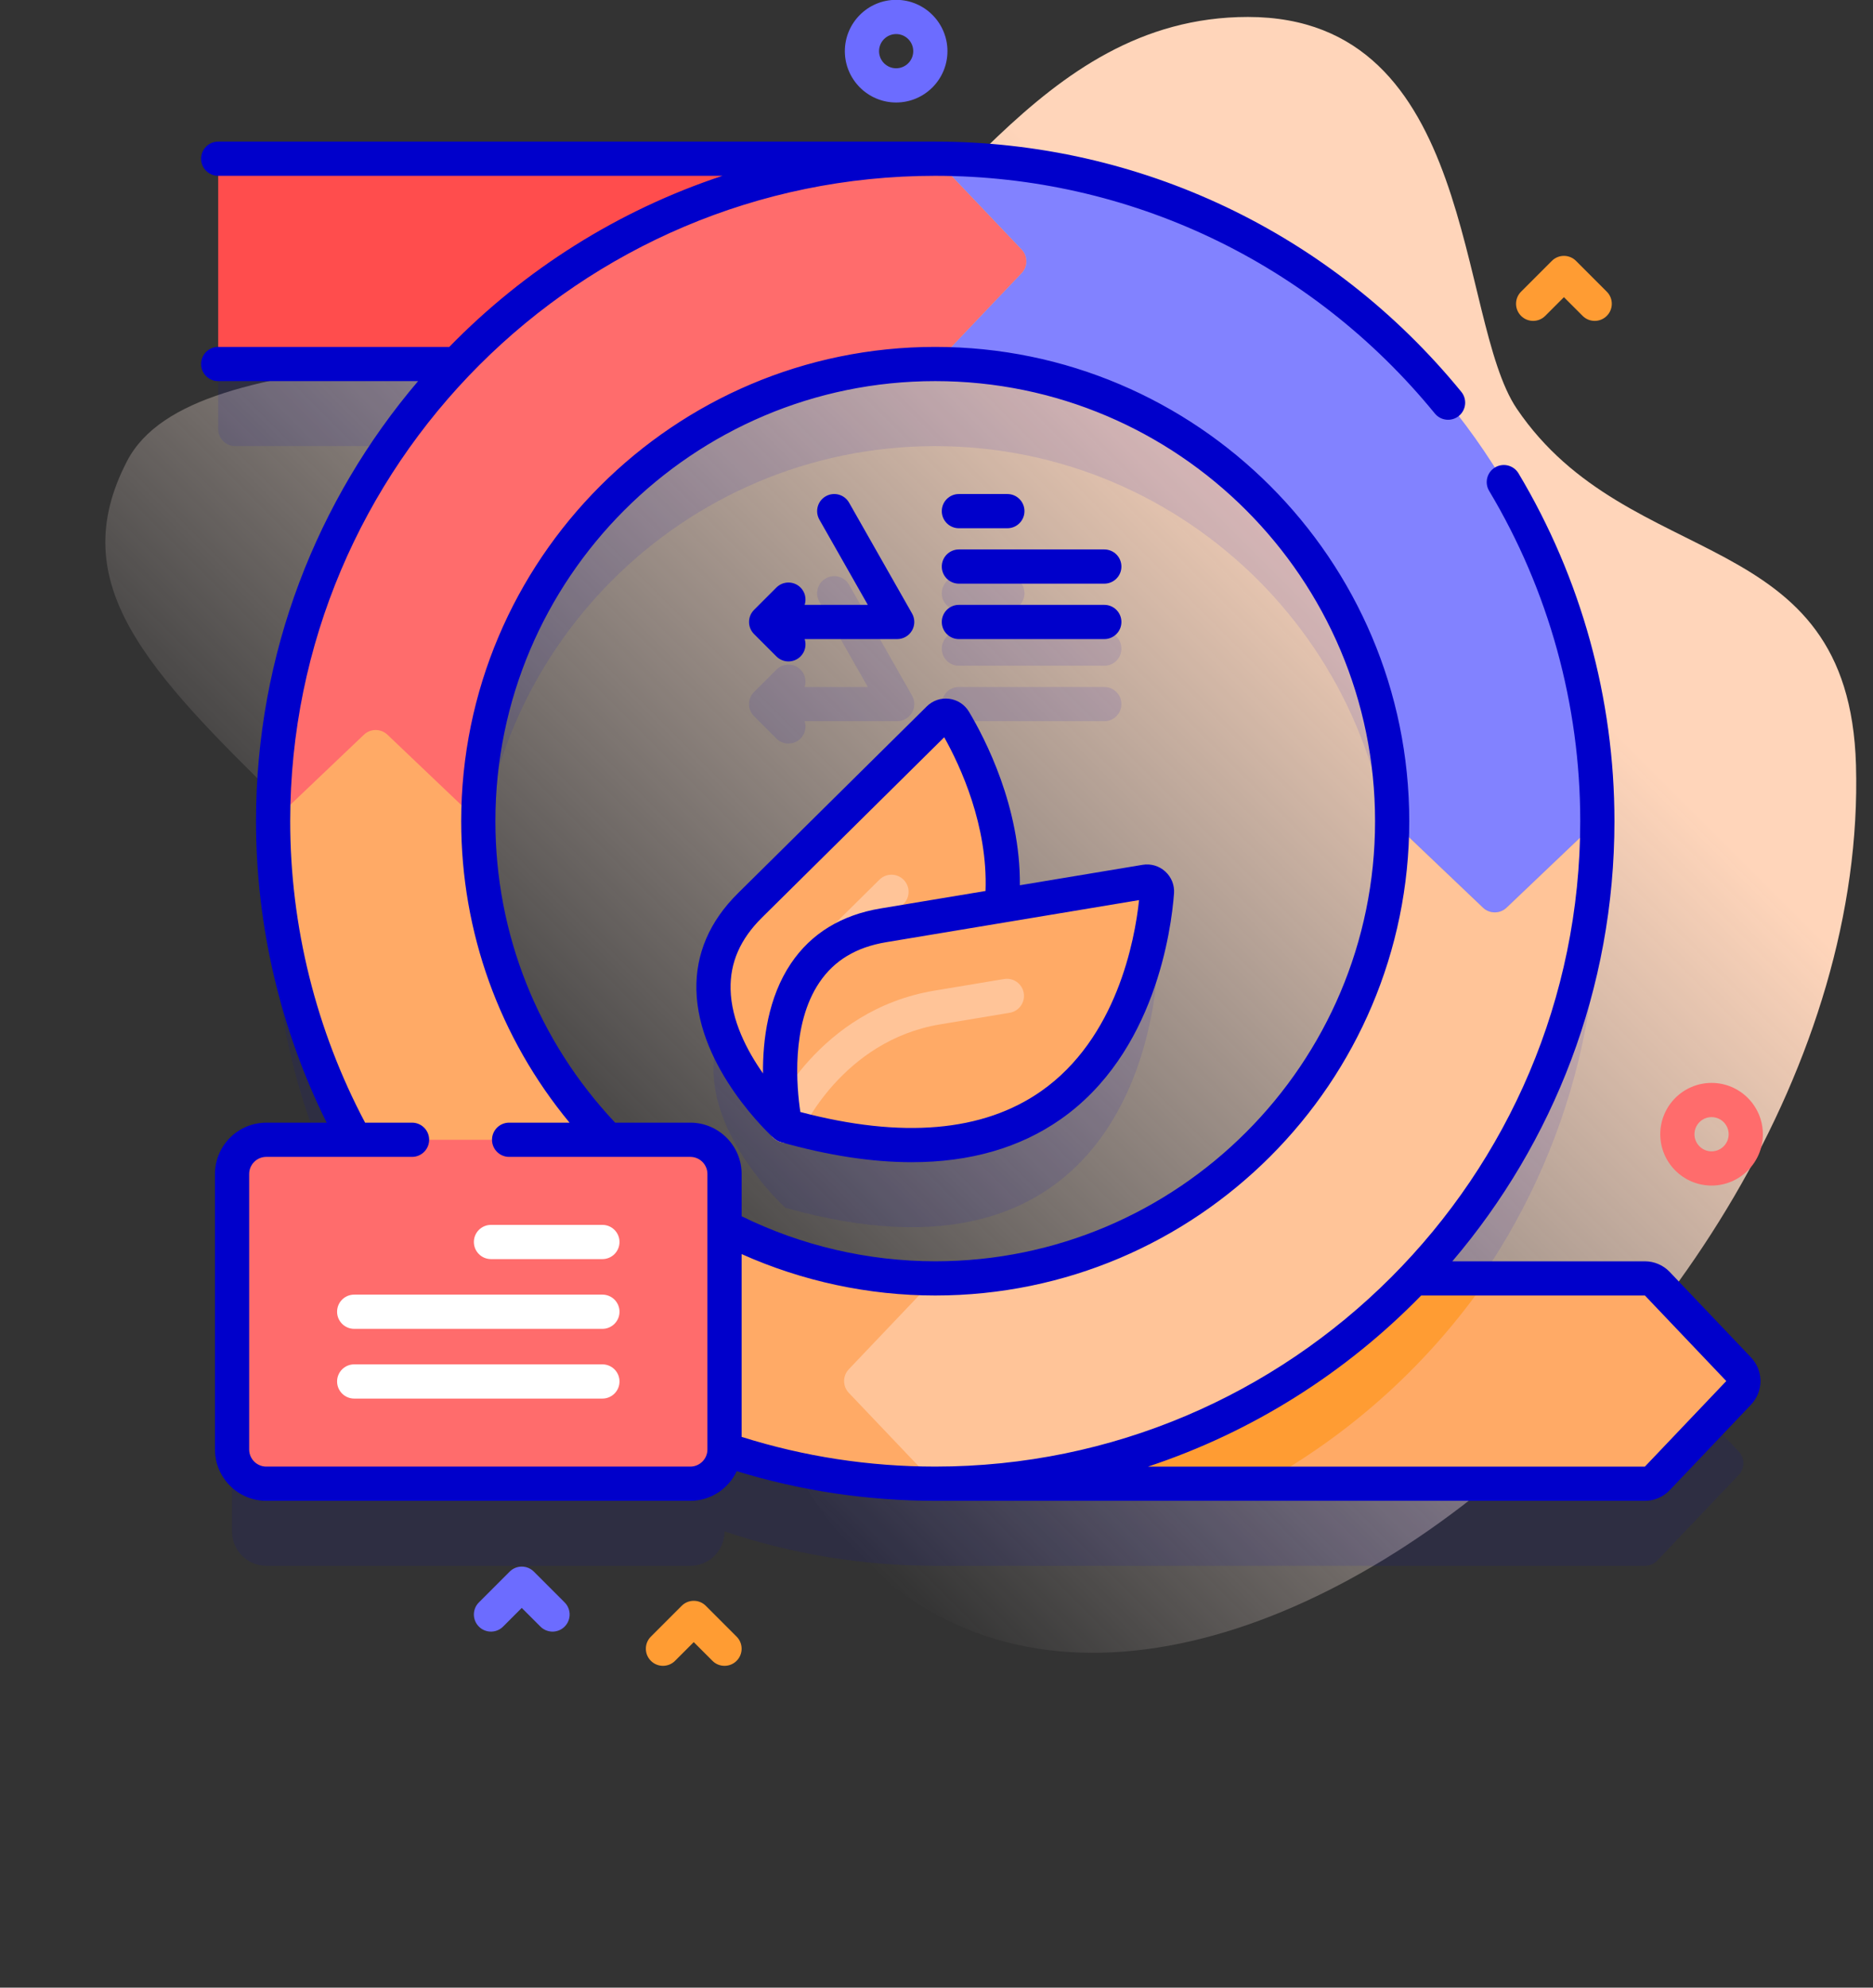 <?xml version="1.0" encoding="UTF-8"?><svg xmlns="http://www.w3.org/2000/svg" xmlns:xlink="http://www.w3.org/1999/xlink" height="580.9" preserveAspectRatio="xMidYMid meet" version="1.0" viewBox="-30.8 12.6 547.7 580.9" width="547.7" zoomAndPan="magnify"><rect x="-30.8" y="12.6" width="547.7" height="580.9" fill="#333333" stroke="none"/><linearGradient gradientUnits="userSpaceOnUse" id="a" x1="127.816" x2="421.471" xlink:actuate="onLoad" xlink:show="other" xlink:type="simple" xmlns:xlink="http://www.w3.org/1999/xlink" y1="374.652" y2="80.997"><stop offset="0" stop-color="#fff2ed" stop-opacity="0"/><stop offset=".294" stop-color="#ffe9dd" stop-opacity=".373"/><stop offset=".787" stop-color="#ffd5ba"/></linearGradient><g><g><path d="m511.923 236.166c-2.049-70.961-66.338-55.588-99.188-104.124-17.719-26.179-11.531-114.488-78.617-114.488-62.795 0-89.704 66.381-127.079 79.286-79.41 27.418-181.159 12.883-200.699 50.536-37.128 71.544 96.884 101.126 192.183 288.623 80.008 157.415 318.379-27.438 313.4-199.833z" fill="url(#a)"/></g><g><g><g fill="#0000cb" id="change1_3"><path d="m304.143 294.281-42.044 6.995c2.397-24.118-9.107-46.183-13.85-54.106-.967-1.615-3.192-1.889-4.53-.566l-55.214 54.606c-29.039 28.719 10.362 64.367 10.362 64.367 95.847 27.02 107.286-50.199 108.649-68.22.143-1.877-1.516-3.385-3.373-3.076z" opacity=".1"/><path d="m196.224 228.435c.976.977 2.256 1.465 3.535 1.465s2.56-.488 3.535-1.465c1.371-1.37 1.758-3.334 1.204-5.061h27.059c1.78 0 3.427-.946 4.321-2.485.896-1.539.905-3.438.025-4.985l-18.414-32.395c-1.364-2.401-4.414-3.241-6.817-1.876-2.4 1.364-3.241 4.417-1.876 6.817l14.167 24.924h-18.465c.554-1.727.167-3.69-1.204-5.061-1.951-1.953-5.119-1.953-7.07 0l-6.525 6.525c-1.953 1.952-1.953 5.118 0 7.07z" opacity=".1"/><path d="m249.597 190.98h14.175c2.762 0 5-2.238 5-5s-2.238-5-5-5h-14.175c-2.762 0-5 2.238-5 5s2.239 5 5 5z" opacity=".1"/><path d="m249.597 207.177h42.523c2.762 0 5-2.238 5-5s-2.238-5-5-5h-42.523c-2.762 0-5 2.238-5 5s2.239 5 5 5z" opacity=".1"/><path d="m249.597 223.375h42.523c2.762 0 5-2.238 5-5s-2.238-5-5-5h-42.523c-2.762 0-5 2.238-5 5s2.239 5 5 5z" opacity=".1"/><path d="m477.617 436.77-23.792-25c-.944-.992-2.253-1.553-3.622-1.553h-67.537c33.521-35.103 54.012-82.75 53.62-135.093-.796-106.626-88.643-192.142-195.273-192.142h-203.008c-2.761 0-5 2.239-5 5v50c0 2.761 2.239 5 5 5h64.679c-33.203 34.773-53.621 81.854-53.621 133.615 0 33.727 8.677 65.462 23.902 93.105h-25.903c-5.523 0-10 4.477-10 10v80.51c0 5.523 4.477 10 10 10h124c5.523 0 10-4.477 10-10v-.054c19.363 6.517 40.083 10.054 61.615 10.054v.005h207.526c1.369 0 2.678-.561 3.622-1.553l23.792-25c1.838-1.931 1.838-4.963 0-6.894zm-234.94-26.558c-22.21 0-43.168-5.454-61.615-15.083v-15.427c0-5.523-4.477-10-10-10h-24.12c-23.427-24.082-37.88-56.935-37.88-93.105 0-73.676 59.939-133.615 133.615-133.615s133.615 59.939 133.615 133.615-59.939 133.615-133.615 133.615z" opacity=".1"/></g><g><g><g id="change2_1"><path d="m33.005 58.982h209.673v60h-209.673z" fill="#ff4d4d"/></g><g><g id="change3_1"><path d="m477.617 412.77-23.792-25c-.944-.992-2.253-1.553-3.622-1.553h-207.526v60h207.526c1.369 0 2.678-.561 3.622-1.553l23.792-25c1.837-1.931 1.837-4.963 0-6.894z" fill="#fa6"/></g><g><g id="change4_3"><path d="m242.677 386.217v60h95.28c26.46-14.6 49.16-35.22 66.24-60z" fill="#ff9c33"/></g></g></g></g><g><g id="change3_4"><path d="m408.955 153.491c17.355 29.009 27.337 62.914 27.337 99.106 0 106.76-86.855 193.615-193.615 193.615s-193.615-86.855-193.615-193.615 86.856-193.615 193.615-193.615c60.052 0 113.807 27.482 149.348 70.529l.832 21.479zm-166.278-34.509c-73.676 0-133.615 59.939-133.615 133.615s59.939 133.615 133.615 133.615 133.615-59.939 133.615-133.615-59.939-133.615-133.615-133.615z" fill="#fa6"/></g></g><g id="change5_1"><path d="m436.297 252.597c0 106.76-86.86 193.62-193.62 193.62l-25.27-26.553c-1.837-1.931-1.837-4.963 0-6.894l25.27-26.553c73.68 0 133.62-59.94 133.62-133.62l26.553 25.27c1.931 1.837 4.963 1.837 6.894 0z" fill="#ffc498"/></g><g id="change6_2"><path d="m267.947 92.424-25.27 26.553c-73.68 0-133.62 59.94-133.62 133.62l-26.553-25.27c-1.931-1.837-4.963-1.837-6.894 0l-26.553 25.27c0-106.76 86.86-193.62 193.62-193.62l25.27 26.553c1.838 1.931 1.838 4.963 0 6.894z" fill="#ff6c6c"/></g><g id="change7_1"><path d="m436.297 252.597-26.553 25.27c-1.931 1.837-4.963 1.837-6.894 0l-26.553-25.27c0-73.68-59.94-133.62-133.62-133.62l25.27-26.553c1.837-1.931 1.837-4.963 0-6.894l-25.27-26.553c106.761 0 193.62 86.86 193.62 193.62z" fill="#8282ff"/></g></g><g><g><g><g><g id="change3_2"><path d="m198.868 341.577s-39.401-35.648-10.362-64.367l55.214-54.606c1.338-1.323 3.564-1.049 4.53.566 9.283 15.506 44.492 85.177-49.382 118.407z" fill="#fa6"/></g><g><g id="change5_2"><path d="m198.858 346.572c-2.317 0-4.394-1.616-4.886-3.974-.289-1.384-6.787-34.163 17.754-58.433l14.644-14.483c1.961-1.941 5.129-1.925 7.07.039 1.942 1.963 1.925 5.129-.039 7.07l-14.644 14.483c-20.596 20.368-15.052 49.006-14.993 49.292.55 2.701-1.189 5.345-3.89 5.9-.34.072-.681.106-1.016.106z" fill="#ffc498"/></g></g></g></g><g><g><g id="change3_3"><path d="m198.868 341.577s-11.614-51.849 28.674-58.551l76.602-12.745c1.856-.309 3.516 1.199 3.374 3.076-1.364 18.021-12.804 95.24-108.65 68.22z" fill="#fa6"/></g><g><g id="change5_3"><path d="m198.864 346.578c-.664 0-1.339-.133-1.987-.414-2.533-1.099-3.695-4.044-2.597-6.577.562-1.296 14.168-31.819 48.214-37.483l20.317-3.381c2.72-.458 5.299 1.388 5.753 4.112.453 2.724-1.388 5.299-4.112 5.753l-20.317 3.381c-28.737 4.78-40.564 31.331-40.681 31.599-.817 1.884-2.657 3.01-4.59 3.01z" fill="#ffc498"/></g></g><g id="change1_6"><path d="m195.553 345.307c.556.494 1.217.873 1.958 1.082 13.878 3.912 26.66 5.866 38.294 5.866 17.026 0 31.595-4.185 43.545-12.542 27.593-19.296 32.352-55.38 33.152-65.978.186-2.433-.742-4.773-2.543-6.421-1.805-1.651-4.226-2.363-6.636-1.967l-35.896 5.972c.206-22.866-10.174-42.847-14.887-50.718-1.253-2.094-3.36-3.47-5.782-3.776-2.432-.311-4.815.504-6.554 2.224l-55.214 54.605c-8.298 8.206-12.386 17.72-12.151 28.276.512 23.043 21.81 42.559 22.714 43.377zm-3.532-64.542 53.285-52.697c4.77 8.518 12.788 25.841 12.078 44.924l-30.663 5.102c-11.512 1.915-20.34 7.327-26.239 16.085-6.702 9.949-8.254 22.35-8.169 32.128-4.675-6.643-9.284-15.465-9.477-24.63-.164-7.796 2.841-14.636 9.185-20.912zm81.598 50.753c-16.971 11.867-40.638 13.905-70.383 6.068-1.069-7.066-2.8-25.474 5.558-37.85 4.364-6.461 10.765-10.314 19.567-11.778l73.924-12.3c-1.266 11.85-6.587 40.42-28.666 55.86z" fill="#0000cb"/></g></g></g></g></g><g><g><g id="change6_1"><path d="m171.062 446.212h-124c-5.523 0-10-4.477-10-10v-80.51c0-5.523 4.477-10 10-10h124c5.523 0 10 4.477 10 10v80.51c0 5.523-4.477 10-10 10z" fill="#ff6c6c"/></g><g id="change1_1"><path d="m481.239 409.323-23.792-25c-1.879-1.974-4.519-3.105-7.244-3.105h-56.313c29.542-34.679 47.403-79.6 47.403-128.62 0-35.831-9.702-70.987-28.057-101.667-1.419-2.368-4.485-3.14-6.858-1.724-2.369 1.418-3.141 4.488-1.724 6.858 17.428 29.128 26.639 62.509 26.639 96.532 0 104.003-84.612 188.615-188.615 188.615-19.323 0-38.351-2.92-56.615-8.681v-53.423c17.709 7.933 37.122 12.104 56.615 12.104 76.433 0 138.615-62.183 138.615-138.615s-62.183-138.615-138.615-138.615-138.615 62.183-138.615 138.615c0 32.434 11.179 63.308 31.681 88.105h-17.669c-2.762 0-5 2.238-5 5s2.238 5 5 5h52.988c2.757 0 5 2.243 5 5v80.51c0 2.757-2.243 5-5 5h-124c-2.757 0-5-2.243-5-5v-80.51c0-2.757 2.243-5 5-5h42.627c2.762 0 5-2.238 5-5s-2.238-5-5-5h-13.729c-14.321-27.006-21.899-57.396-21.899-88.105 0-104.003 84.612-188.615 188.615-188.615 56.772 0 110.022 25.317 146.094 69.46 1.749 2.137 4.898 2.456 7.036.708s2.455-4.897.708-7.036c-37.979-46.477-94.051-73.132-153.838-73.132h-209.672c-2.762 0-5 2.238-5 5s2.238 5 5 5h147.454c-30.568 10.113-57.876 27.452-79.877 50h-67.577c-2.762 0-5 2.238-5 5s2.238 5 5 5h58.457c-29.54 34.679-47.399 79.598-47.399 128.615 0 30.574 7.135 60.852 20.658 88.105h-17.659c-8.271 0-15 6.729-15 15v80.51c0 8.271 6.729 15 15 15h124c6.003 0 11.179-3.553 13.574-8.659 18.738 5.737 38.216 8.653 57.988 8.658.018 0 207.579.005 207.579.005 2.726 0 5.365-1.132 7.244-3.105l23.791-25.001c3.68-3.864 3.68-9.92.001-13.787zm-310.177-68.62h-21.987c-22.591-23.974-35.013-55.175-35.013-88.105 0-70.919 57.696-128.615 128.615-128.615s128.615 57.696 128.615 128.615-57.696 128.615-128.615 128.615c-19.603 0-39.112-4.549-56.615-13.158v-12.352c0-8.272-6.728-15-15-15zm279.141 100.514h-145.299c30.567-10.11 57.865-27.455 79.865-50h65.434l23.792 24.999z" fill="#0000cb"/></g></g><g><g id="change8_1"><path d="m145.354 380.576h-32.583c-2.762 0-5-2.238-5-5s2.238-5 5-5h32.583c2.762 0 5 2.238 5 5s-2.239 5-5 5z" fill="#fff"/></g><g><g id="change8_2"><path d="m145.354 400.958h-72.583c-2.762 0-5-2.238-5-5s2.238-5 5-5h72.583c2.762 0 5 2.238 5 5s-2.239 5-5 5z" fill="#fff"/></g><g id="change8_3"><path d="m145.354 421.339h-72.583c-2.762 0-5-2.238-5-5s2.238-5 5-5h72.583c2.762 0 5 2.238 5 5s-2.239 5-5 5z" fill="#fff"/></g></g></g></g><g><g><g id="change1_4"><path d="m235.904 191.904-18.414-32.395c-1.364-2.401-4.415-3.241-6.817-1.876-2.4 1.364-3.241 4.417-1.876 6.817l14.167 24.924h-18.465c.554-1.727.167-3.69-1.204-5.061-1.951-1.953-5.119-1.953-7.07 0l-6.525 6.525c-1.953 1.952-1.953 5.118 0 7.07l6.525 6.525c.976.977 2.256 1.465 3.535 1.465s2.56-.488 3.535-1.465c1.371-1.37 1.758-3.334 1.204-5.061h27.059c1.78 0 3.427-.946 4.321-2.485.895-1.537.905-3.435.025-4.983z" fill="#0000cb"/></g><g id="change1_2"><path d="m263.772 166.98h-14.175c-2.762 0-5-2.238-5-5s2.238-5 5-5h14.175c2.762 0 5 2.238 5 5s-2.238 5-5 5z" fill="#0000cb"/></g><g id="change1_7"><path d="m292.121 183.177h-42.523c-2.762 0-5-2.238-5-5s2.238-5 5-5h42.523c2.762 0 5 2.238 5 5s-2.238 5-5 5z" fill="#0000cb"/></g><g id="change1_5"><path d="m292.121 199.375h-42.523c-2.762 0-5-2.238-5-5s2.238-5 5-5h42.523c2.762 0 5 2.238 5 5s-2.238 5-5 5z" fill="#0000cb"/></g></g></g></g><g id="change9_1"><path d="m130.771 489.446c-1.279 0-2.56-.488-3.535-1.465l-5.465-5.464-5.465 5.464c-1.951 1.953-5.119 1.953-7.07 0-1.953-1.952-1.953-5.118 0-7.07l9-9c1.951-1.953 5.119-1.953 7.07 0l9 9c1.953 1.952 1.953 5.118 0 7.07-.976.977-2.256 1.465-3.535 1.465z" fill="#6c6cff"/></g><g id="change4_1"><path d="m435.52 106.381c-1.279 0-2.56-.488-3.535-1.465l-5.465-5.464-5.465 5.464c-1.951 1.953-5.119 1.953-7.07 0-1.953-1.952-1.953-5.118 0-7.07l9-9c1.951-1.953 5.119-1.953 7.07 0l9 9c1.953 1.952 1.953 5.118 0 7.07-.976.977-2.256 1.465-3.535 1.465z" fill="#ff9c33"/></g><g id="change4_2"><path d="m181.062 499.446c-1.279 0-2.56-.488-3.535-1.465l-5.465-5.464-5.465 5.464c-1.951 1.953-5.119 1.953-7.07 0-1.953-1.952-1.953-5.118 0-7.07l9-9c1.951-1.953 5.119-1.953 7.07 0l9 9c1.953 1.952 1.953 5.118 0 7.07-.975.977-2.255 1.465-3.535 1.465z" fill="#ff9c33"/></g><g id="change9_2"><path d="m231.25 42.554c-8.271 0-15-6.729-15-15s6.729-15 15-15 15 6.729 15 15-6.729 15-15 15zm0-20c-2.757 0-5 2.243-5 5s2.243 5 5 5 5-2.243 5-5-2.243-5-5-5z" fill="#6c6cff"/></g><g id="change6_3"><path d="m469.692 359.083c-8.271 0-15-6.729-15-15s6.729-15 15-15 15 6.729 15 15-6.728 15-15 15zm0-20c-2.757 0-5 2.243-5 5s2.243 5 5 5 5-2.243 5-5-2.243-5-5-5z" fill="#ff6c6c"/></g></g></g></svg>